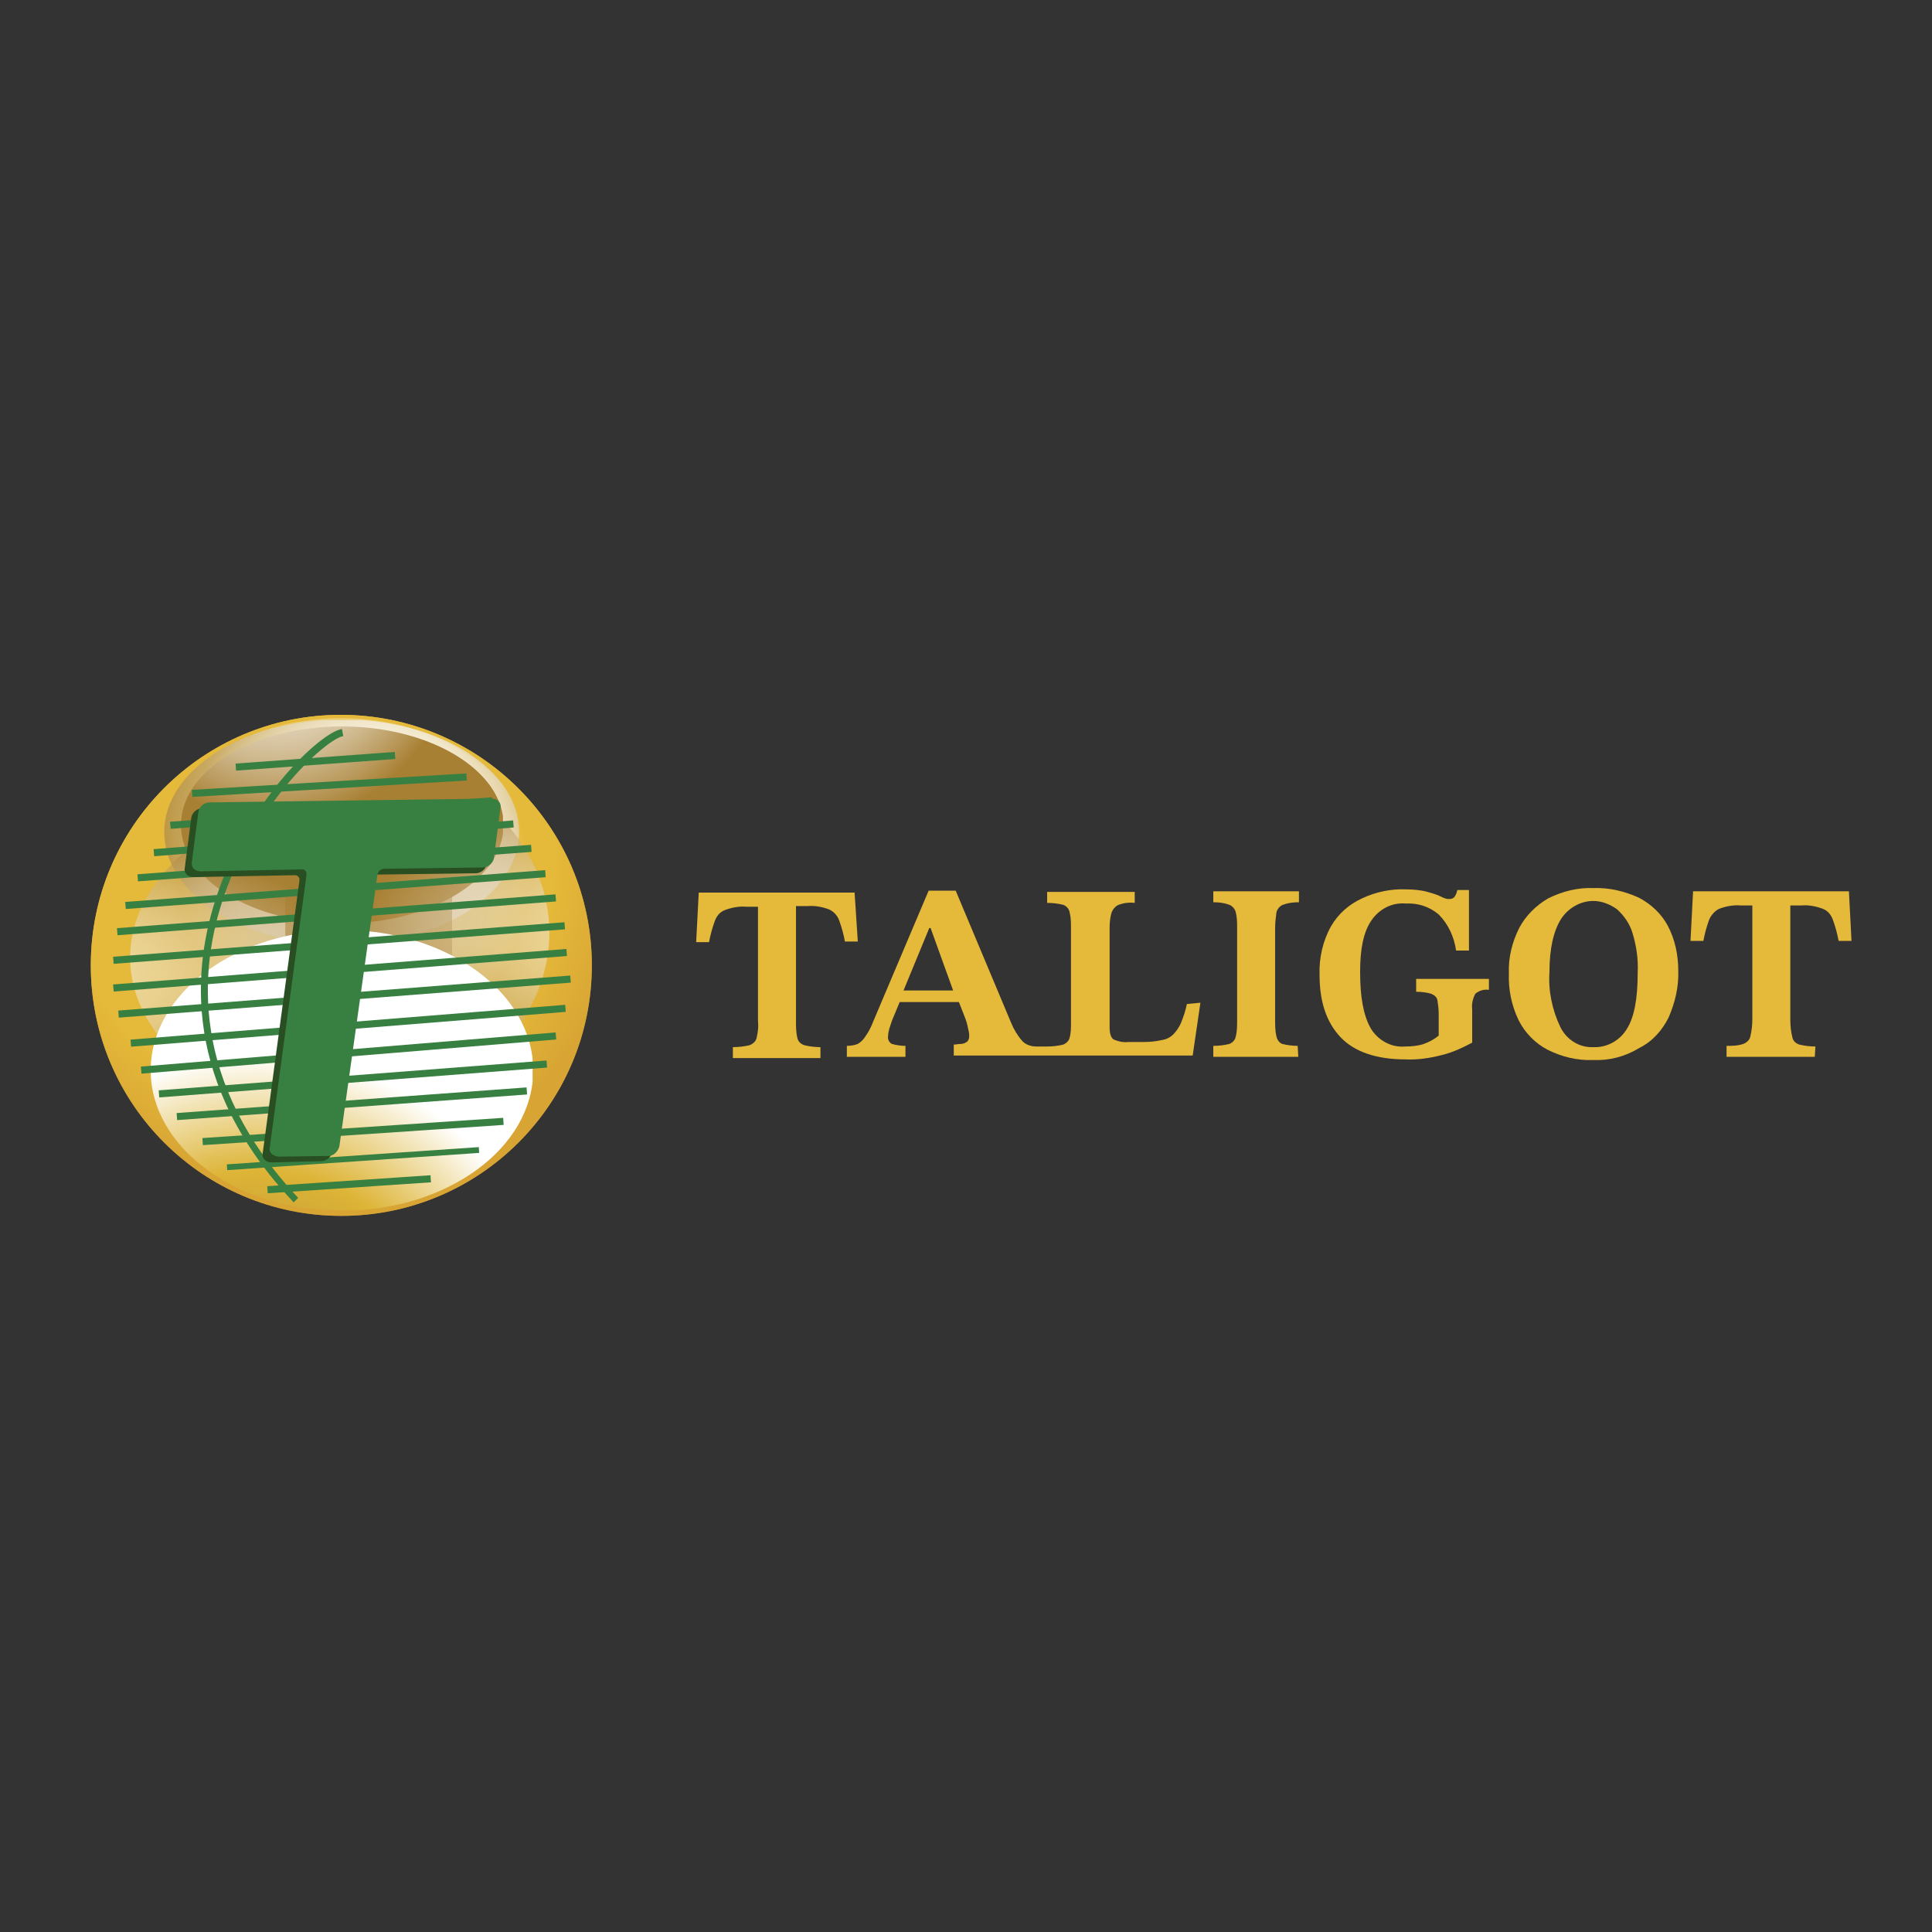 <svg xmlns="http://www.w3.org/2000/svg" xmlns:xlink="http://www.w3.org/1999/xlink" id="Calque_1" x="0px" y="0px" viewBox="0 0 300 300" style="enable-background:new 0 0 300 300;" xml:space="preserve"><rect x="0" y="0" width="300" height="300" fill="#333333" stroke="none"/><style type="text/css">	.st0{fill:#E5B939;}	.st1{clip-path:url(#SVGID_00000039814295243026496270000011431558988990598807_);}	.st2{fill:url(#SVGID_00000154383683130969562980000015424050941420142472_);}	.st3{clip-path:url(#SVGID_00000051371626079774315880000006259942873991751329_);}	.st4{fill:url(#SVGID_00000069370533892868401020000009704272786970861967_);}	.st5{opacity:0.78;}	.st6{clip-path:url(#SVGID_00000146469399102069444800000004871265815447908016_);}	.st7{fill:url(#SVGID_00000069380499489981928760000003356654321795032448_);}	.st8{fill:url(#SVGID_00000030467170064188406460000016506609851973766061_);}	.st9{clip-path:url(#SVGID_00000173839732680794971960000016788250575065222557_);}	.st10{fill:url(#SVGID_00000065055716034214912940000003296790227014792837_);}	.st11{opacity:0.55;}	.st12{clip-path:url(#SVGID_00000089560118725305663270000000487733754368405411_);}	.st13{clip-path:url(#SVGID_00000008850407721063776890000015511240783692674205_);}	.st14{fill:url(#SVGID_00000119813047970270811120000004770775627814765244_);}	.st15{clip-path:url(#SVGID_00000011024085926125260410000012140059862617308579_);}	.st16{clip-path:url(#SVGID_00000131340232404089891490000003041061314489893808_);}	.st17{fill:url(#SVGID_00000089550750129372364520000006786064442310743706_);}	.st18{clip-path:url(#SVGID_00000098903852367217046230000008545124156867923843_);}	.st19{clip-path:url(#SVGID_00000088840484846163177110000005912462991432797116_);}	.st20{fill:url(#SVGID_00000083808238625340168840000015751347362758709137_);}	.st21{fill:#388041;}	.st22{fill:#284E22;}</style><g>	<g id="ad1d7f53-1bf9-4a87-99b3-93b40ba6b7dc">		<g id="e0b42886-89c8-4ffe-b631-4dd64769f763">			<g>				<g>					<path class="st0" d="M133.2,146.2h-2c-0.2-1.1-0.5-2.2-0.9-3.3c-0.3-0.8-0.9-1.4-1.6-1.7c-1.1-0.4-2.2-0.6-3.3-0.5h-1.8v17.8      c0,0.9,0,1.8,0.2,2.6c0.1,0.6,0.5,1,1.1,1.2c0.8,0.2,1.7,0.3,2.5,0.3v1.7h-13.6v-1.7c0.9,0,1.7-0.1,2.6-0.3      c0.5-0.2,1-0.6,1.1-1.2c0.2-0.9,0.3-1.7,0.2-2.6v-17.7h-1.8c-1.1-0.1-2.2,0.1-3.3,0.5c-0.8,0.3-1.3,0.9-1.6,1.7      c-0.4,1.1-0.7,2.2-0.9,3.3h-2l0.4-7.7h24.2L133.2,146.2z"></path>					<path class="st0" d="M184.3,155.9c-0.2,1-0.5,1.9-0.9,2.9c-0.3,0.7-0.7,1.3-1.2,1.8c-0.5,0.5-1.1,0.8-1.8,0.9      c-0.9,0.2-1.8,0.3-2.8,0.3h-2.4c-0.8,0.1-1.6-0.1-2.3-0.4c-0.4-0.3-0.6-0.9-0.6-1.9V144c0-0.8,0.1-1.6,0.3-2.3      c0.2-0.5,0.6-1,1.1-1.2c0.8-0.3,1.7-0.4,2.5-0.3v-1.7h-13.6v1.7c0.8,0,1.7,0.1,2.5,0.3c0.5,0.2,0.9,0.6,1,1.2      c0.2,0.8,0.2,1.6,0.2,2.3v14.8c0,0.8,0,1.6-0.2,2.3c-0.1,0.5-0.5,0.9-1,1.1c-0.8,0.2-1.6,0.3-2.5,0.3h-1.7      c-0.8,0-1.7-0.3-2.2-0.9c-0.7-0.8-1.3-1.8-1.7-2.8l-8.6-20.5h-4.2l-8.6,20.3c-0.3,0.8-0.7,1.6-1.2,2.3      c-0.3,0.5-0.7,0.9-1.2,1.2c-0.5,0.2-1.1,0.3-1.7,0.3v1.7h9.1v-1.7c-0.7,0-1.4-0.1-2.1-0.3c-0.4-0.2-0.7-0.7-0.6-1.2      c0-0.4,0.1-0.8,0.2-1.2l0.4-1.2l1.2-2.9h9.2l0.9,2.3c0.2,0.5,0.4,1.1,0.5,1.7c0.1,0.4,0.2,0.8,0.2,1.3c0,0.3-0.1,0.7-0.4,0.9      c-0.3,0.2-0.6,0.3-0.9,0.3c-0.4,0-0.7,0.1-1.1,0.1v1.7h37.1l1.2-8.2L184.3,155.9z M140.3,153.8l4-9.7h0.2l3.5,9.7H140.3z"></path>					<path class="st0" d="M201.6,164.1h-13.2v-1.7c0.9,0,1.7-0.1,2.5-0.3c0.5-0.2,0.9-0.6,1-1.2c0.2-0.8,0.2-1.7,0.2-2.5v-14.3      c0-0.8,0-1.6-0.2-2.4c-0.1-0.5-0.5-1-1-1.2c-0.8-0.3-1.6-0.4-2.5-0.4v-1.7h13.3v1.7c-0.9,0-1.7,0.1-2.5,0.4      c-0.5,0.2-0.9,0.7-1,1.2c-0.1,0.8-0.2,1.6-0.2,2.4v14.3c0,0.8,0,1.7,0.2,2.5c0.1,0.5,0.4,1,0.9,1.2c0.8,0.2,1.6,0.3,2.4,0.3      L201.6,164.1z"></path>					<path class="st0" d="M218.2,164.5c-4.5,0-7.9-1.2-10-3.4c-2.2-2.3-3.3-5.5-3.3-9.7c-0.1-2.6,0.5-5.3,1.8-7.6      c1.1-1.9,2.8-3.4,4.8-4.3c2.1-1,4.5-1.5,6.8-1.4c1.1,0,2.3,0.1,3.4,0.4c0.7,0.2,1.4,0.4,2,0.7c0.4,0.2,0.8,0.4,1.3,0.4      c0.4,0,0.7-0.1,0.9-0.4c0.2-0.3,0.3-0.6,0.4-1h1.8v9.4h-2c-0.3-2.1-1.2-4.1-2.7-5.6c-1.4-1.2-3.2-1.8-5.1-1.7      c-2.2-0.2-4.2,0.9-5.4,2.7c-1.2,1.8-1.7,4.4-1.7,7.9c0,3.9,0.5,6.7,1.6,8.7c1.1,1.9,3.2,3.1,5.4,2.9c1,0,2-0.1,2.9-0.4      c0.8-0.3,1.6-0.7,2.3-1.3v-3.4c0-0.7-0.1-1.4-0.2-2.1c-0.1-0.5-0.5-0.8-1-1c-0.7-0.2-1.5-0.3-2.3-0.3V152h11.3v1.7      c-0.8-0.1-1.5,0.1-2.1,0.6c-0.4,0.7-0.6,1.6-0.5,2.4v5.2c-1.5,0.8-3,1.5-4.6,1.9C222.1,164.3,220.1,164.6,218.2,164.5z"></path>					<path class="st0" d="M247.4,164.6c-2.5,0.1-4.9-0.5-7.1-1.6c-1.9-1-3.5-2.6-4.5-4.6c-1.1-2.3-1.6-4.8-1.5-7.3      c-0.1-2.4,0.5-4.8,1.6-7c1-1.9,2.6-3.5,4.5-4.6c2.2-1.1,4.6-1.7,7-1.6c2.5-0.1,4.9,0.5,7.1,1.5c1.9,1,3.5,2.5,4.5,4.4      c1.1,2.1,1.6,4.5,1.6,6.9c0.1,2.5-0.5,5-1.5,7.3c-1,2-2.5,3.7-4.5,4.7C252.3,164.1,249.9,164.7,247.4,164.6z M247.4,162.6      c2.1,0.1,4.1-1,5.2-2.8c1.2-1.9,1.7-4.8,1.7-8.8c0.1-2.1-0.2-4.1-0.8-6.1c-0.4-1.4-1.3-2.7-2.4-3.7c-1.1-0.8-2.4-1.3-3.7-1.3      c-2,0-3.9,1.1-5,2.8c-1.2,1.9-1.8,4.7-1.8,8.2c-0.2,2.9,0.4,5.9,1.7,8.6C243.3,161.5,245.3,162.7,247.4,162.6L247.4,162.6z"></path>					<path class="st0" d="M281.8,164.1h-13.7v-1.7c0.9,0,1.7,0,2.6-0.3c0.5-0.2,1-0.6,1.1-1.2c0.2-0.9,0.3-1.7,0.3-2.6v-17.7h-1.8      c-1.1-0.1-2.2,0.1-3.3,0.5c-0.7,0.3-1.3,1-1.6,1.7c-0.4,1.1-0.7,2.2-0.9,3.3h-2l0.4-7.7h24.2l0.4,7.7h-2      c-0.2-1.1-0.5-2.2-0.9-3.3c-0.3-0.8-0.8-1.4-1.6-1.7c-1.1-0.4-2.2-0.6-3.3-0.5H278v17.8c0,0.9,0.1,1.8,0.3,2.6      c0.1,0.6,0.5,1,1.1,1.2c0.8,0.2,1.7,0.3,2.5,0.3L281.8,164.1z"></path>				</g>				<g>					<g>						<defs>							<path id="SVGID_1_" d="M14.1,149.9c0,21.5,17.4,38.9,38.9,38.9c21.5,0,38.9-17.4,38.9-38.9S74.4,111,52.9,111c0,0,0,0,0,0        C31.5,111,14.1,128.4,14.1,149.9C14.1,149.9,14.1,149.9,14.1,149.9"></path>						</defs>						<clipPath id="SVGID_00000043436168743393709980000004682549528175761568_">							<use xlink:href="#SVGID_1_" style="overflow:visible;"></use>						</clipPath>						<g style="clip-path:url(#SVGID_00000043436168743393709980000004682549528175761568_);">															<radialGradient id="SVGID_00000053527539080063231870000000519829264672066956_" cx="3842.977" cy="-1254.277" r="0.315" gradientTransform="matrix(0 159.89 -159.89 0 -200497 -614320.75)" gradientUnits="userSpaceOnUse">								<stop offset="0" style="stop-color:#E5B939"></stop>								<stop offset="0.46" style="stop-color:#E5B939"></stop>								<stop offset="1" style="stop-color:#A88033"></stop>							</radialGradient>															<rect x="14.1" y="111" style="fill:url(#SVGID_00000053527539080063231870000000519829264672066956_);" width="77.8" height="77.8"></rect>						</g>					</g>					<g>						<defs>							<path id="SVGID_00000061444104468699642340000013488706503195308201_" d="M14.1,149.9c0,21.5,17.4,38.9,38.9,38.9        c21.5,0,38.9-17.4,38.9-38.9S74.4,111,52.9,111c0,0,0,0,0,0C31.5,111,14.1,128.4,14.1,149.9        C14.1,149.9,14.1,149.9,14.1,149.9"></path>						</defs>						<clipPath id="SVGID_00000047040973337056659530000000450844537668870813_">							<use xlink:href="#SVGID_00000061444104468699642340000013488706503195308201_" style="overflow:visible;"></use>						</clipPath>						<g style="clip-path:url(#SVGID_00000047040973337056659530000000450844537668870813_);">															<radialGradient id="SVGID_00000150076295658904571410000001394950160356441495_" cx="3842.977" cy="-1254.277" r="0.315" gradientTransform="matrix(0 159.89 -159.89 0 -200497 -614320.75)" gradientUnits="userSpaceOnUse">								<stop offset="0" style="stop-color:#E5B939"></stop>								<stop offset="0.76" style="stop-color:#E5B939"></stop>								<stop offset="1" style="stop-color:#D8A534"></stop>							</radialGradient>															<rect x="14.1" y="111" style="fill:url(#SVGID_00000150076295658904571410000001394950160356441495_);" width="77.8" height="77.8"></rect>						</g>					</g>					<g class="st5">						<g>							<defs>								<path id="SVGID_00000170964145572217795140000009899352289362931076_" d="M80.6,129.2c0,9.6-12.3,17.5-27.6,17.5         s-27.5-7.9-27.5-17.5s12.3-17.5,27.6-17.5S80.6,119.6,80.6,129.2"></path>							</defs>							<clipPath id="SVGID_00000049936226502246168800000017786690460345222542_">								<use xlink:href="#SVGID_00000170964145572217795140000009899352289362931076_" style="overflow:visible;"></use>							</clipPath>							<g style="clip-path:url(#SVGID_00000049936226502246168800000017786690460345222542_);">								<g>																			<radialGradient id="SVGID_00000075877375084278914450000013990785711168191105_" cx="3842.223" cy="-1245.237" r="0.315" gradientTransform="matrix(0 138.79 -117.16 0 -145831.453 -533129.062)" gradientUnits="userSpaceOnUse">										<stop offset="0" style="stop-color:#FFFFFF"></stop>										<stop offset="0.33" style="stop-color:#FFFFFF"></stop>										<stop offset="1" style="stop-color:#A88033"></stop>									</radialGradient>																			<rect x="25.5" y="111.8" style="fill:url(#SVGID_00000075877375084278914450000013990785711168191105_);" width="55.1" height="34.9"></rect>								</g>							</g>						</g>					</g>											<radialGradient id="SVGID_00000157298976851930061420000008128567922782519202_" cx="473.385" cy="674.255" r="24.249" gradientTransform="matrix(1.11 0 0 -1.24 -470.4 971.27)" gradientUnits="userSpaceOnUse">						<stop offset="0.18" style="stop-color:#FFFFFF"></stop>						<stop offset="0.27" style="stop-color:#FFFFFF;stop-opacity:0.92"></stop>						<stop offset="0.46" style="stop-color:#FFFFFF;stop-opacity:0.71"></stop>						<stop offset="0.73" style="stop-color:#FFFFFF;stop-opacity:0.37"></stop>						<stop offset="1" style="stop-color:#FFFFFF;stop-opacity:0"></stop>					</radialGradient>											<ellipse style="fill:url(#SVGID_00000157298976851930061420000008128567922782519202_);" cx="52.9" cy="136.1" rx="30.9" ry="24.6"></ellipse>					<g>						<g>							<defs>								<path id="SVGID_00000150089561543915372490000017623952242107256754_" d="M78.2,128.1c0,8.4-11.2,15.3-25.1,15.3         s-25-6.8-25-15.3s11.2-15.3,25-15.3S78.2,119.7,78.2,128.1"></path>							</defs>							<clipPath id="SVGID_00000047049391084876661760000012504988573604388268_">								<use xlink:href="#SVGID_00000150089561543915372490000017623952242107256754_" style="overflow:visible;"></use>							</clipPath>							<g style="clip-path:url(#SVGID_00000047049391084876661760000012504988573604388268_);">								<g>																			<radialGradient id="SVGID_00000083793137071484063440000017649297071037577902_" cx="3840.709" cy="-1240.307" r="0.315" gradientTransform="matrix(0 136.59 -102.3 0 -126841.102 -524516.5)" gradientUnits="userSpaceOnUse">										<stop offset="0" style="stop-color:#FFFFFF"></stop>										<stop offset="0.19" style="stop-color:#FFFFFF"></stop>										<stop offset="0.29" style="stop-color:#FDFCFA"></stop>										<stop offset="0.4" style="stop-color:#F7F3EC"></stop>										<stop offset="0.52" style="stop-color:#EDE5D5"></stop>										<stop offset="0.65" style="stop-color:#DFD0B4"></stop>										<stop offset="0.78" style="stop-color:#CDB68A"></stop>										<stop offset="0.91" style="stop-color:#B89758"></stop>										<stop offset="1" style="stop-color:#A88033"></stop>									</radialGradient>																			<rect x="28" y="111.3" style="fill:url(#SVGID_00000083793137071484063440000017649297071037577902_);" width="50.1" height="33"></rect>								</g>							</g>						</g>					</g>					<g class="st11">						<g>							<defs>								<rect id="SVGID_00000074418137757901562760000013434033313978797722_" x="15.2" y="121.7" width="55.1" height="51.4"></rect>							</defs>							<clipPath id="SVGID_00000020367139324786586070000003692272113103829408_">								<use xlink:href="#SVGID_00000074418137757901562760000013434033313978797722_" style="overflow:visible;"></use>							</clipPath>							<g style="clip-path:url(#SVGID_00000020367139324786586070000003692272113103829408_);">								<g>									<defs>										<path id="SVGID_00000116201787391267576850000011049609658165741953_" d="M74.9,118.1c30.2,0,54.8,13.7,54.8,30.6           s-24.5,30.7-54.8,30.7s-54.7-13.7-54.7-30.7S44.7,118.1,74.9,118.1"></path>									</defs>									<clipPath id="SVGID_00000050662649072967018650000014323354189670698405_">										<use xlink:href="#SVGID_00000116201787391267576850000011049609658165741953_" style="overflow:visible;"></use>									</clipPath>									<g style="clip-path:url(#SVGID_00000050662649072967018650000014323354189670698405_);">										<g>																							<radialGradient id="SVGID_00000139273048459662596880000007837703677099477660_" cx="3833.561" cy="-1294.194" r="0.315" gradientTransform="matrix(224.74 0 0 74.18 -861566.375 96154.812)" gradientUnits="userSpaceOnUse">												<stop offset="0" style="stop-color:#FFFFFF"></stop>												<stop offset="0.19" style="stop-color:#FFFFFF"></stop>												<stop offset="0.29" style="stop-color:#FDFCFA"></stop>												<stop offset="0.4" style="stop-color:#F7F3EC"></stop>												<stop offset="0.52" style="stop-color:#EDE5D5"></stop>												<stop offset="0.65" style="stop-color:#DFD0B4"></stop>												<stop offset="0.78" style="stop-color:#CDB68A"></stop>												<stop offset="0.91" style="stop-color:#B89758"></stop>												<stop offset="1" style="stop-color:#A88033"></stop>											</radialGradient>																							<rect x="15.9" y="128.8" style="fill:url(#SVGID_00000139273048459662596880000007837703677099477660_);" width="54.3" height="36.3"></rect>										</g>									</g>								</g>							</g>						</g>					</g>					<g class="st11">						<g>							<defs>								<rect id="SVGID_00000034089609044888261520000016541652290249319817_" x="44.2" y="119.2" width="45.1" height="54.3"></rect>							</defs>							<clipPath id="SVGID_00000035495405989416921770000011682601272790964109_">								<use xlink:href="#SVGID_00000034089609044888261520000016541652290249319817_" style="overflow:visible;"></use>							</clipPath>							<g style="clip-path:url(#SVGID_00000035495405989416921770000011682601272790964109_);">								<g>									<defs>										<path id="SVGID_00000085939281612059376170000017444641490998898562_" d="M40.4,177.3c-24.8,0-44.9-14.5-44.9-32.4           s20.1-32.4,44.9-32.4s44.9,14.5,44.9,32.3S65.2,177.3,40.4,177.3"></path>									</defs>									<clipPath id="SVGID_00000121270006727196833890000011628995378819637399_">										<use xlink:href="#SVGID_00000085939281612059376170000017444641490998898562_" style="overflow:visible;"></use>									</clipPath>									<g style="clip-path:url(#SVGID_00000121270006727196833890000011628995378819637399_);">										<g>																							<radialGradient id="SVGID_00000069391343570382224030000011489407931425015996_" cx="3843.128" cy="-1312.434" r="0.315" gradientTransform="matrix(-184.1 0 0 -78.29 707631.25 -102605.086)" gradientUnits="userSpaceOnUse">												<stop offset="0" style="stop-color:#FFFFFF"></stop>												<stop offset="0.19" style="stop-color:#FFFFFF"></stop>												<stop offset="0.29" style="stop-color:#FDFCFA"></stop>												<stop offset="0.4" style="stop-color:#F7F3EC"></stop>												<stop offset="0.52" style="stop-color:#EDE5D5"></stop>												<stop offset="0.65" style="stop-color:#DFD0B4"></stop>												<stop offset="0.78" style="stop-color:#CDB68A"></stop>												<stop offset="0.91" style="stop-color:#B89758"></stop>												<stop offset="1" style="stop-color:#A88033"></stop>											</radialGradient>																							<rect x="44.3" y="127.7" style="fill:url(#SVGID_00000069391343570382224030000011489407931425015996_);" width="44.5" height="38.3"></rect>										</g>									</g>								</g>							</g>						</g>					</g>					<g>						<g>							<defs>								<rect id="SVGID_00000111160421598199434540000001277055095801018021_" x="23.4" y="144.3" width="59.3" height="43.6"></rect>							</defs>							<clipPath id="SVGID_00000143600687950689196730000009115024001318145178_">								<use xlink:href="#SVGID_00000111160421598199434540000001277055095801018021_" style="overflow:visible;"></use>							</clipPath>							<g style="clip-path:url(#SVGID_00000143600687950689196730000009115024001318145178_);">								<g>									<defs>										<path id="SVGID_00000034788051634804317320000010082870903561443242_" d="M53.1,188c-16.4,0-29.7-9.8-29.7-21.8           s13.3-21.8,29.7-21.8s29.7,9.8,29.7,21.8C82.8,178.2,69.5,188,53.1,188"></path>									</defs>									<clipPath id="SVGID_00000157294926093507002070000012907342801991797938_">										<use xlink:href="#SVGID_00000034788051634804317320000010082870903561443242_" style="overflow:visible;"></use>									</clipPath>									<g style="clip-path:url(#SVGID_00000157294926093507002070000012907342801991797938_);">										<g>																							<radialGradient id="SVGID_00000116930074810009090590000011970245664396539825_" cx="3860.069" cy="-1306.065" r="0.315" gradientTransform="matrix(0 -149.41 146.32 0 191145.906 576942.562)" gradientUnits="userSpaceOnUse">												<stop offset="0" style="stop-color:#A88033"></stop>												<stop offset="0.61" style="stop-color:#DDB436"></stop>												<stop offset="1" style="stop-color:#FFFFFF"></stop>											</radialGradient>																							<rect x="23.4" y="144.3" style="fill:url(#SVGID_00000116930074810009090590000011970245664396539825_);" width="59.3" height="43.6"></rect>										</g>									</g>								</g>							</g>						</g>					</g>					<polygon class="st21" points="26.5,128.7 26.4,127.6 76.4,123.8 76.5,124.9      "></polygon>											<rect x="23.8" y="129.6" transform="matrix(0.997 -7.974522e-02 7.974522e-02 0.997 -10.214 4.545)" class="st21" width="56" height="1.1"></rect>											<rect x="21.3" y="133.5" transform="matrix(0.997 -7.463064e-02 7.463064e-02 0.997 -9.857 4.249)" class="st21" width="61.3" height="1.1"></rect>											<rect x="41.5" y="183.3" transform="matrix(0.998 -6.697048e-02 6.697048e-02 0.998 -12.193 4.04)" class="st21" width="25.4" height="1.1"></rect>											<rect x="36.6" y="117.7" transform="matrix(0.997 -7.289006e-02 7.289006e-02 0.997 -8.491 3.889)" class="st21" width="24.8" height="1.1"></rect>											<rect x="19.4" y="137.6" transform="matrix(0.997 -7.550084e-02 7.550084e-02 0.997 -10.283 4.33)" class="st21" width="65.4" height="1.1"></rect>											<rect x="18.1" y="141.5" transform="matrix(0.997 -7.689305e-02 7.689305e-02 0.997 -10.766 4.443)" class="st21" width="68.3" height="1.1"></rect>											<rect x="17.5" y="145.9" transform="matrix(0.997 -7.619696e-02 7.619696e-02 0.997 -11.003 4.436)" class="st21" width="70.3" height="1.1"></rect>											<rect x="17.5" y="150.1" transform="matrix(0.997 -7.811110e-02 7.811110e-02 0.997 -11.607 4.585)" class="st21" width="70.6" height="1.1"></rect>											<rect x="18.3" y="154.2" transform="matrix(0.997 -7.724107e-02 7.724107e-02 0.997 -11.794 4.596)" class="st21" width="70.4" height="1.1"></rect>											<rect x="20.2" y="158.7" transform="matrix(0.997 -7.985098e-02 7.985098e-02 0.997 -12.546 4.823)" class="st21" width="67.7" height="1.1"></rect>											<rect x="21.8" y="162.9" transform="matrix(0.997 -8.211245e-02 8.211245e-02 0.997 -13.236 4.999)" class="st21" width="64.6" height="1.1"></rect>											<rect x="24.6" y="167" transform="matrix(0.997 -7.671903e-02 7.671903e-02 0.997 -12.694 4.699)" class="st21" width="60.4" height="1.1"></rect>											<rect x="27.4" y="170.9" transform="matrix(0.997 -7.306413e-02 7.306413e-02 0.997 -12.378 4.449)" class="st21" width="54.5" height="1.1"></rect>											<rect x="31.4" y="175.1" transform="matrix(0.998 -6.714462e-02 6.714462e-02 0.998 -11.668 4.077)" class="st21" width="46.8" height="1.1"></rect>											<rect x="35.2" y="179.4" transform="matrix(0.998 -6.836355e-02 6.836355e-02 0.998 -12.17 4.167)" class="st21" width="39.2" height="0.9"></rect>											<rect x="29.8" y="121.4" transform="matrix(0.998 -5.982905e-02 5.982905e-02 0.998 -7.206 3.276)" class="st21" width="42.7" height="1.1"></rect>					<path class="st21" d="M45.6,186.7c-17.3-18.3-15.9-36.4-11.7-48.3c5-14.5,15.9-24.7,19.2-25.2l0.2,1.1      c-2.5,0.4-13.3,9.9-18.4,24.5c-4.1,11.7-5.4,29.3,11.4,47.2L45.6,186.7z"></path>					<path class="st22" d="M42.2,180.5c-0.4,0-0.8-0.1-1.1-0.4c-0.3-0.3-0.4-0.7-0.3-1.1l5.7-42.3c0-0.2,0-0.4-0.2-0.6      c-0.2-0.2-0.4-0.2-0.6-0.2l-15.6,0.3c-0.4,0-0.8-0.1-1.1-0.4c-0.3-0.3-0.4-0.7-0.3-1.1l1-7.7c0.1-0.8,0.9-1.5,1.7-1.5l43.8-0.7      c0.4,0,0.8,0.2,1.1,0.5c0.3,0.3,0.4,0.7,0.3,1.1l-1,7.7c-0.1,0.8-0.9,1.5-1.7,1.5l-15.2,0.2c-0.6,0-1.1,0.4-1.2,1l-5.9,42      c-0.1,0.8-0.9,1.5-1.7,1.5L42.2,180.5z"></path>					<path class="st21" d="M43.3,179.6c-0.4,0-0.8-0.2-1.1-0.4c-0.3-0.3-0.4-0.7-0.3-1.1l5.7-42.3c0-0.2,0-0.4-0.2-0.6      c-0.1-0.2-0.4-0.2-0.6-0.2l-15.6,0.3c-0.4,0-0.8-0.1-1.1-0.4c-0.3-0.3-0.4-0.7-0.3-1.1l1-7.7c0.1-0.8,0.9-1.5,1.7-1.5l43.8-0.6      c0.4,0,0.8,0.1,1.1,0.4c0.3,0.3,0.4,0.7,0.3,1.1l-1,7.7c-0.1,0.8-0.9,1.5-1.7,1.5l-15.3,0.2c-0.6,0-1,0.4-1.1,1l-5.9,42.1      c-0.2,0.8-0.9,1.5-1.7,1.5L43.3,179.6z"></path>				</g>			</g>		</g>	</g></g></svg>